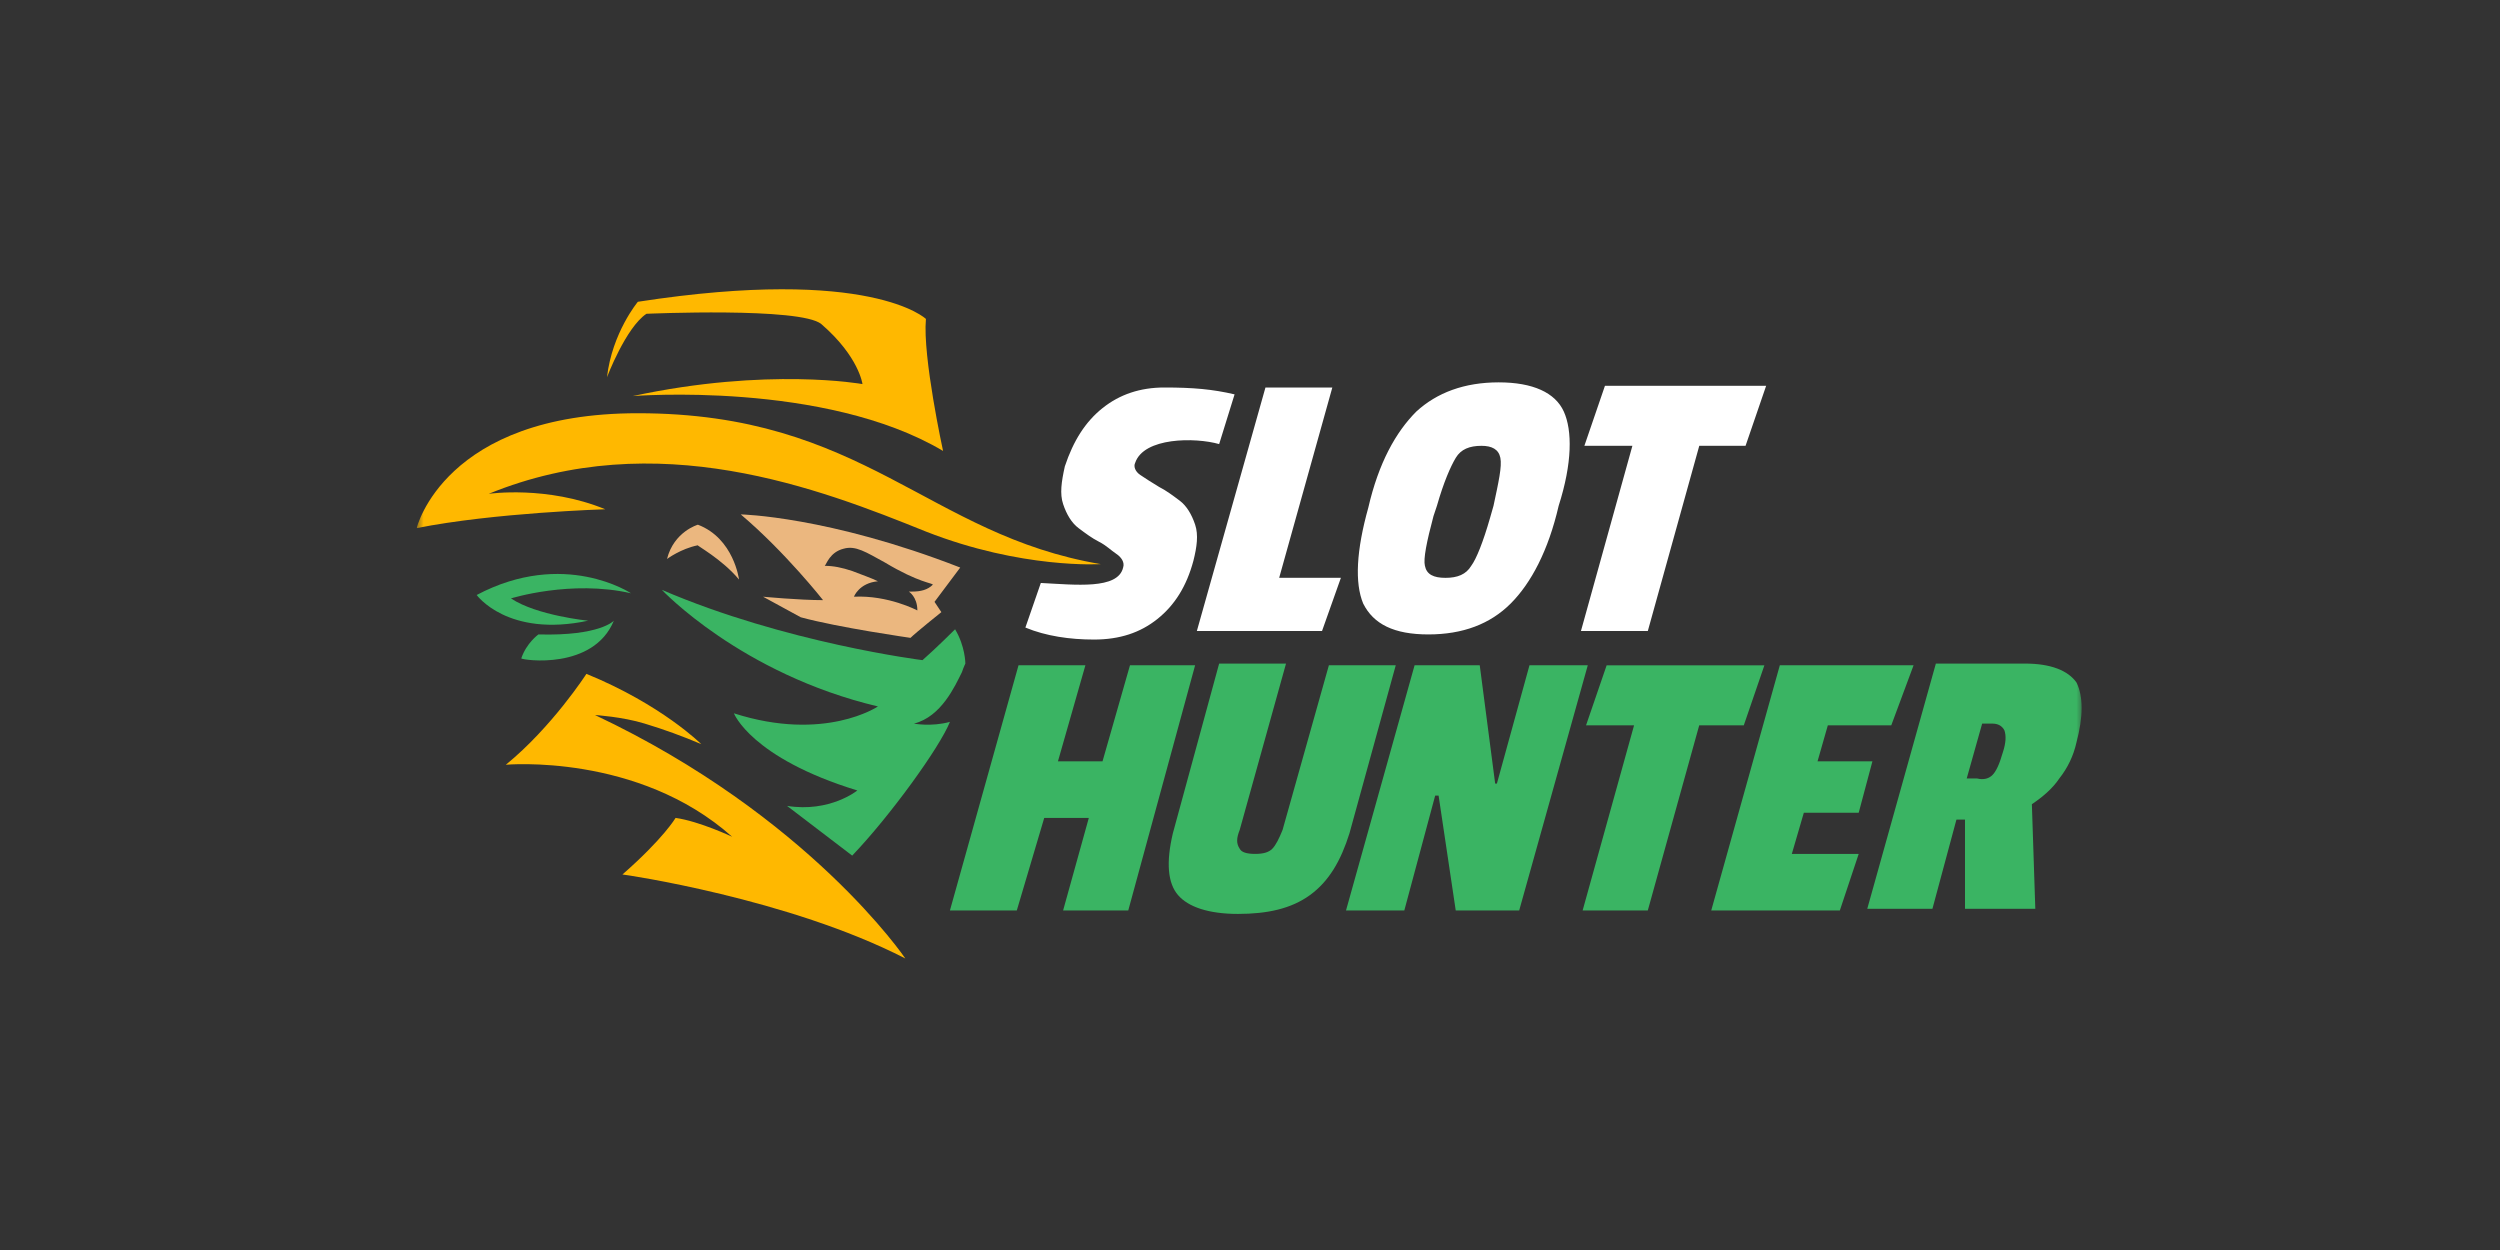 <svg width="180" height="90" viewBox="0 0 180 90" fill="none" xmlns="http://www.w3.org/2000/svg">
<rect x="0" y="0" width="180" height="90" fill="#333333" stroke="none"/>
<g clip-path="url(#clip0_2239_5252)">
<mask id="mask0_2239_5252" style="mask-type:luminance" maskUnits="userSpaceOnUse" x="30" y="20" width="120" height="50">
<path d="M30 20H150V70H30V20Z" fill="white"/>
</mask>
<g mask="url(#mask0_2239_5252)">
<path d="M79.384 29.383C80.618 28.395 82.1 27.9 83.828 27.9C85.927 27.9 87.285 28.024 88.89 28.394L87.779 31.974C86.05 31.48 82.347 31.48 81.729 33.332C81.606 33.579 81.729 33.949 82.099 34.196C82.47 34.443 82.841 34.69 83.458 35.061C83.952 35.308 84.445 35.678 84.939 36.048C85.433 36.418 85.803 37.036 86.05 37.777C86.297 38.517 86.174 39.382 85.927 40.369C85.433 42.221 84.569 43.579 83.334 44.567C82.1 45.554 80.618 46.048 78.766 46.048C77.038 46.048 75.31 45.801 73.828 45.184L74.939 41.974C77.409 42.098 80.495 42.468 80.865 40.864C80.989 40.493 80.742 40.122 80.371 39.875C80.001 39.628 79.631 39.258 79.137 39.011C78.643 38.764 78.149 38.394 77.655 38.024C77.161 37.654 76.791 37.036 76.545 36.295C76.297 35.555 76.421 34.69 76.668 33.579C77.285 31.727 78.149 30.369 79.384 29.382V29.383ZM95.186 45.432H86.174L91.112 27.902H95.927L92.1 41.604H96.544L95.186 45.432ZM101.977 29.63C103.458 28.271 105.433 27.53 107.903 27.53C110.372 27.53 111.977 28.271 112.593 29.63C113.211 30.988 113.211 33.333 112.223 36.42C111.483 39.63 110.248 41.975 108.767 43.457C107.285 44.938 105.31 45.679 102.841 45.679C100.371 45.679 98.891 44.939 98.15 43.457C97.532 41.975 97.656 39.629 98.52 36.543C99.26 33.333 100.495 31.111 101.977 29.63ZM108.026 32.963C107.903 32.346 107.409 32.099 106.668 32.099C105.804 32.099 105.186 32.346 104.816 32.963C104.446 33.58 103.952 34.691 103.458 36.42L103.211 37.16C102.717 39.012 102.471 40.247 102.594 40.74C102.717 41.358 103.211 41.605 104.075 41.605C104.94 41.605 105.557 41.358 105.927 40.741C106.297 40.247 106.791 39.012 107.285 37.284L107.532 36.42C107.902 34.691 108.15 33.58 108.026 32.963ZM125.68 32.099H122.347L118.643 45.432H113.828L117.532 32.099H114.075L115.556 27.778H127.162L125.68 32.098V32.099Z" fill="white"/>
<path d="M81.234 65.555H76.543L78.395 58.889H75.185L73.209 65.555H68.394L73.333 47.901H78.148L76.172 54.815H79.382L81.358 47.901H86.048L81.234 65.555ZM89.26 61.111C89.383 61.358 89.753 61.481 90.37 61.481C90.988 61.481 91.358 61.358 91.605 61.111C91.852 60.864 92.099 60.371 92.346 59.753L95.679 47.901H100.494L97.161 60C96.543 61.975 95.679 63.457 94.321 64.444C92.963 65.432 91.235 65.802 89.136 65.802C87.037 65.802 85.556 65.309 84.816 64.444C84.074 63.58 83.951 62.099 84.445 60L87.778 47.778H92.593L89.259 59.753C89.013 60.37 89.014 60.741 89.26 61.111ZM109.381 65.555H104.813L103.579 57.284H103.332L101.11 65.555H96.912L101.85 47.901H106.542L107.652 56.42H107.776L110.122 47.901H114.32L109.381 65.555ZM125.554 52.222H122.344L118.641 65.555H113.949L117.653 52.222H114.196L115.678 47.902H127.036L125.554 52.222ZM132.468 65.555H123.209L128.147 47.901H137.777L136.172 52.222H131.604L130.863 54.815H134.814L133.826 58.518H129.876L129.011 61.481H133.826L132.468 65.555ZM149.505 53.457C149.296 54.404 148.874 55.29 148.271 56.049C147.777 56.79 147.036 57.407 146.295 57.901L146.542 65.432H141.48V59.012H140.863L139.135 65.432H134.443L139.382 47.778H145.801C147.653 47.778 148.888 48.272 149.505 49.136C149.999 50.123 149.999 51.606 149.505 53.457ZM143.456 55.802C143.703 55.556 143.95 55.062 144.196 54.197C144.443 53.457 144.443 52.963 144.32 52.592C144.196 52.346 143.95 52.099 143.456 52.099H142.715L141.604 56.049H142.345C142.838 56.173 143.209 56.049 143.456 55.802Z" fill="#3AB463"/>
<path d="M69.136 40.864C59.63 37.16 53.334 37.037 53.334 37.037C56.544 39.753 59.26 43.21 59.26 43.21C57.531 43.21 54.939 42.963 54.939 42.963L57.655 44.444C60.371 45.185 65.556 45.926 65.556 45.926C65.926 45.556 67.778 44.074 67.778 44.074L67.285 43.334L69.136 40.864ZM65.68 42.593H65.433C65.433 42.593 66.05 42.963 66.05 43.951C66.05 43.951 63.951 42.84 61.482 42.963C61.482 42.963 61.852 41.975 63.211 41.852C62.717 41.605 61.976 41.358 61.359 41.112C60.618 40.864 60.001 40.741 59.383 40.741C59.507 40.617 59.753 39.753 60.741 39.506C61.606 39.259 62.346 39.753 63.704 40.494C66.174 41.975 67.161 41.975 67.161 42.099C66.791 42.469 66.297 42.593 65.68 42.593Z" fill="#EBB77F"/>
<path d="M65.185 69.012C65.185 69.012 58.272 58.765 42.839 51.482C42.839 51.482 44.815 51.605 46.419 52.099C47.803 52.517 49.164 53.012 50.494 53.58C50.494 53.58 47.654 50.74 42.222 48.518C42.222 48.518 39.753 52.346 36.42 55.062C36.42 55.062 45.926 54.197 52.716 60.247C52.716 60.247 50.37 59.136 48.642 58.889C48.642 58.889 47.778 60.37 44.815 62.963C44.938 62.963 56.79 64.69 65.185 69.012Z" fill="#FFB800"/>
<path d="M53.21 41.728C53.21 41.728 52.84 38.765 50.248 37.778C50.248 37.778 48.519 38.272 48.025 40.247C48.025 40.247 49.013 39.507 50.248 39.259C50.124 39.259 51.976 40.247 53.211 41.729L53.21 41.728Z" fill="#EBB77F"/>
<path d="M45.431 42.716C45.431 42.716 40.617 39.506 34.321 42.839C34.321 42.839 36.543 45.926 42.345 44.691C42.345 44.691 38.641 44.321 36.789 43.086C36.789 43.086 41.11 41.728 45.431 42.716ZM44.198 44.691C44.198 44.691 43.21 45.802 38.766 45.679C38.766 45.679 37.902 46.296 37.531 47.407C37.655 47.531 42.716 48.271 44.198 44.691Z" fill="#3AB463"/>
<path d="M43.58 36.667C43.58 36.667 35.556 36.913 30 38.025C30 38.025 31.975 29.753 45.926 29.753C62.222 29.753 66.79 38.518 79.259 40.617C79.259 40.617 73.58 40.987 66.667 38.272C59.012 35.185 47.284 30.617 35.185 35.556C35.185 35.556 39.383 34.939 43.58 36.667Z" fill="#FFB800"/>
<path d="M45.555 28.518C45.555 28.518 59.382 27.408 67.901 32.469C67.901 32.469 66.419 25.679 66.666 22.963C66.666 22.963 62.716 19.136 45.926 21.728C45.926 21.728 44.073 23.951 43.703 27.16C43.703 27.16 45.061 23.58 46.543 22.593C46.543 22.593 57.653 22.099 59.135 23.333C61.851 25.679 62.098 27.654 62.098 27.654C62.098 27.654 55.308 26.42 45.555 28.518Z" fill="#FFB800"/>
<path d="M65.803 52.099C67.778 51.605 68.765 49.383 69.259 48.395C69.383 48.025 69.506 47.778 69.506 47.778C69.506 47.778 69.506 46.543 68.766 45.308C68.766 45.308 67.407 46.667 66.42 47.531C66.42 47.531 56.543 46.296 47.654 42.469C47.654 42.469 53.334 48.519 63.21 50.864C63.21 50.864 59.383 53.457 52.84 51.358C52.84 51.358 54.074 54.568 61.728 56.914C61.728 56.914 59.753 58.519 56.667 58.024L61.358 61.604C64.074 58.765 67.654 53.827 68.395 51.975C67.037 52.345 65.802 52.099 65.802 52.099H65.803Z" fill="#3AB463"/>
</g>
</g>
<defs>
<clipPath id="clip0_2239_5252">
<rect width="120" height="50" fill="white" transform="translate(30 20)"/>
</clipPath>
</defs>
</svg>
